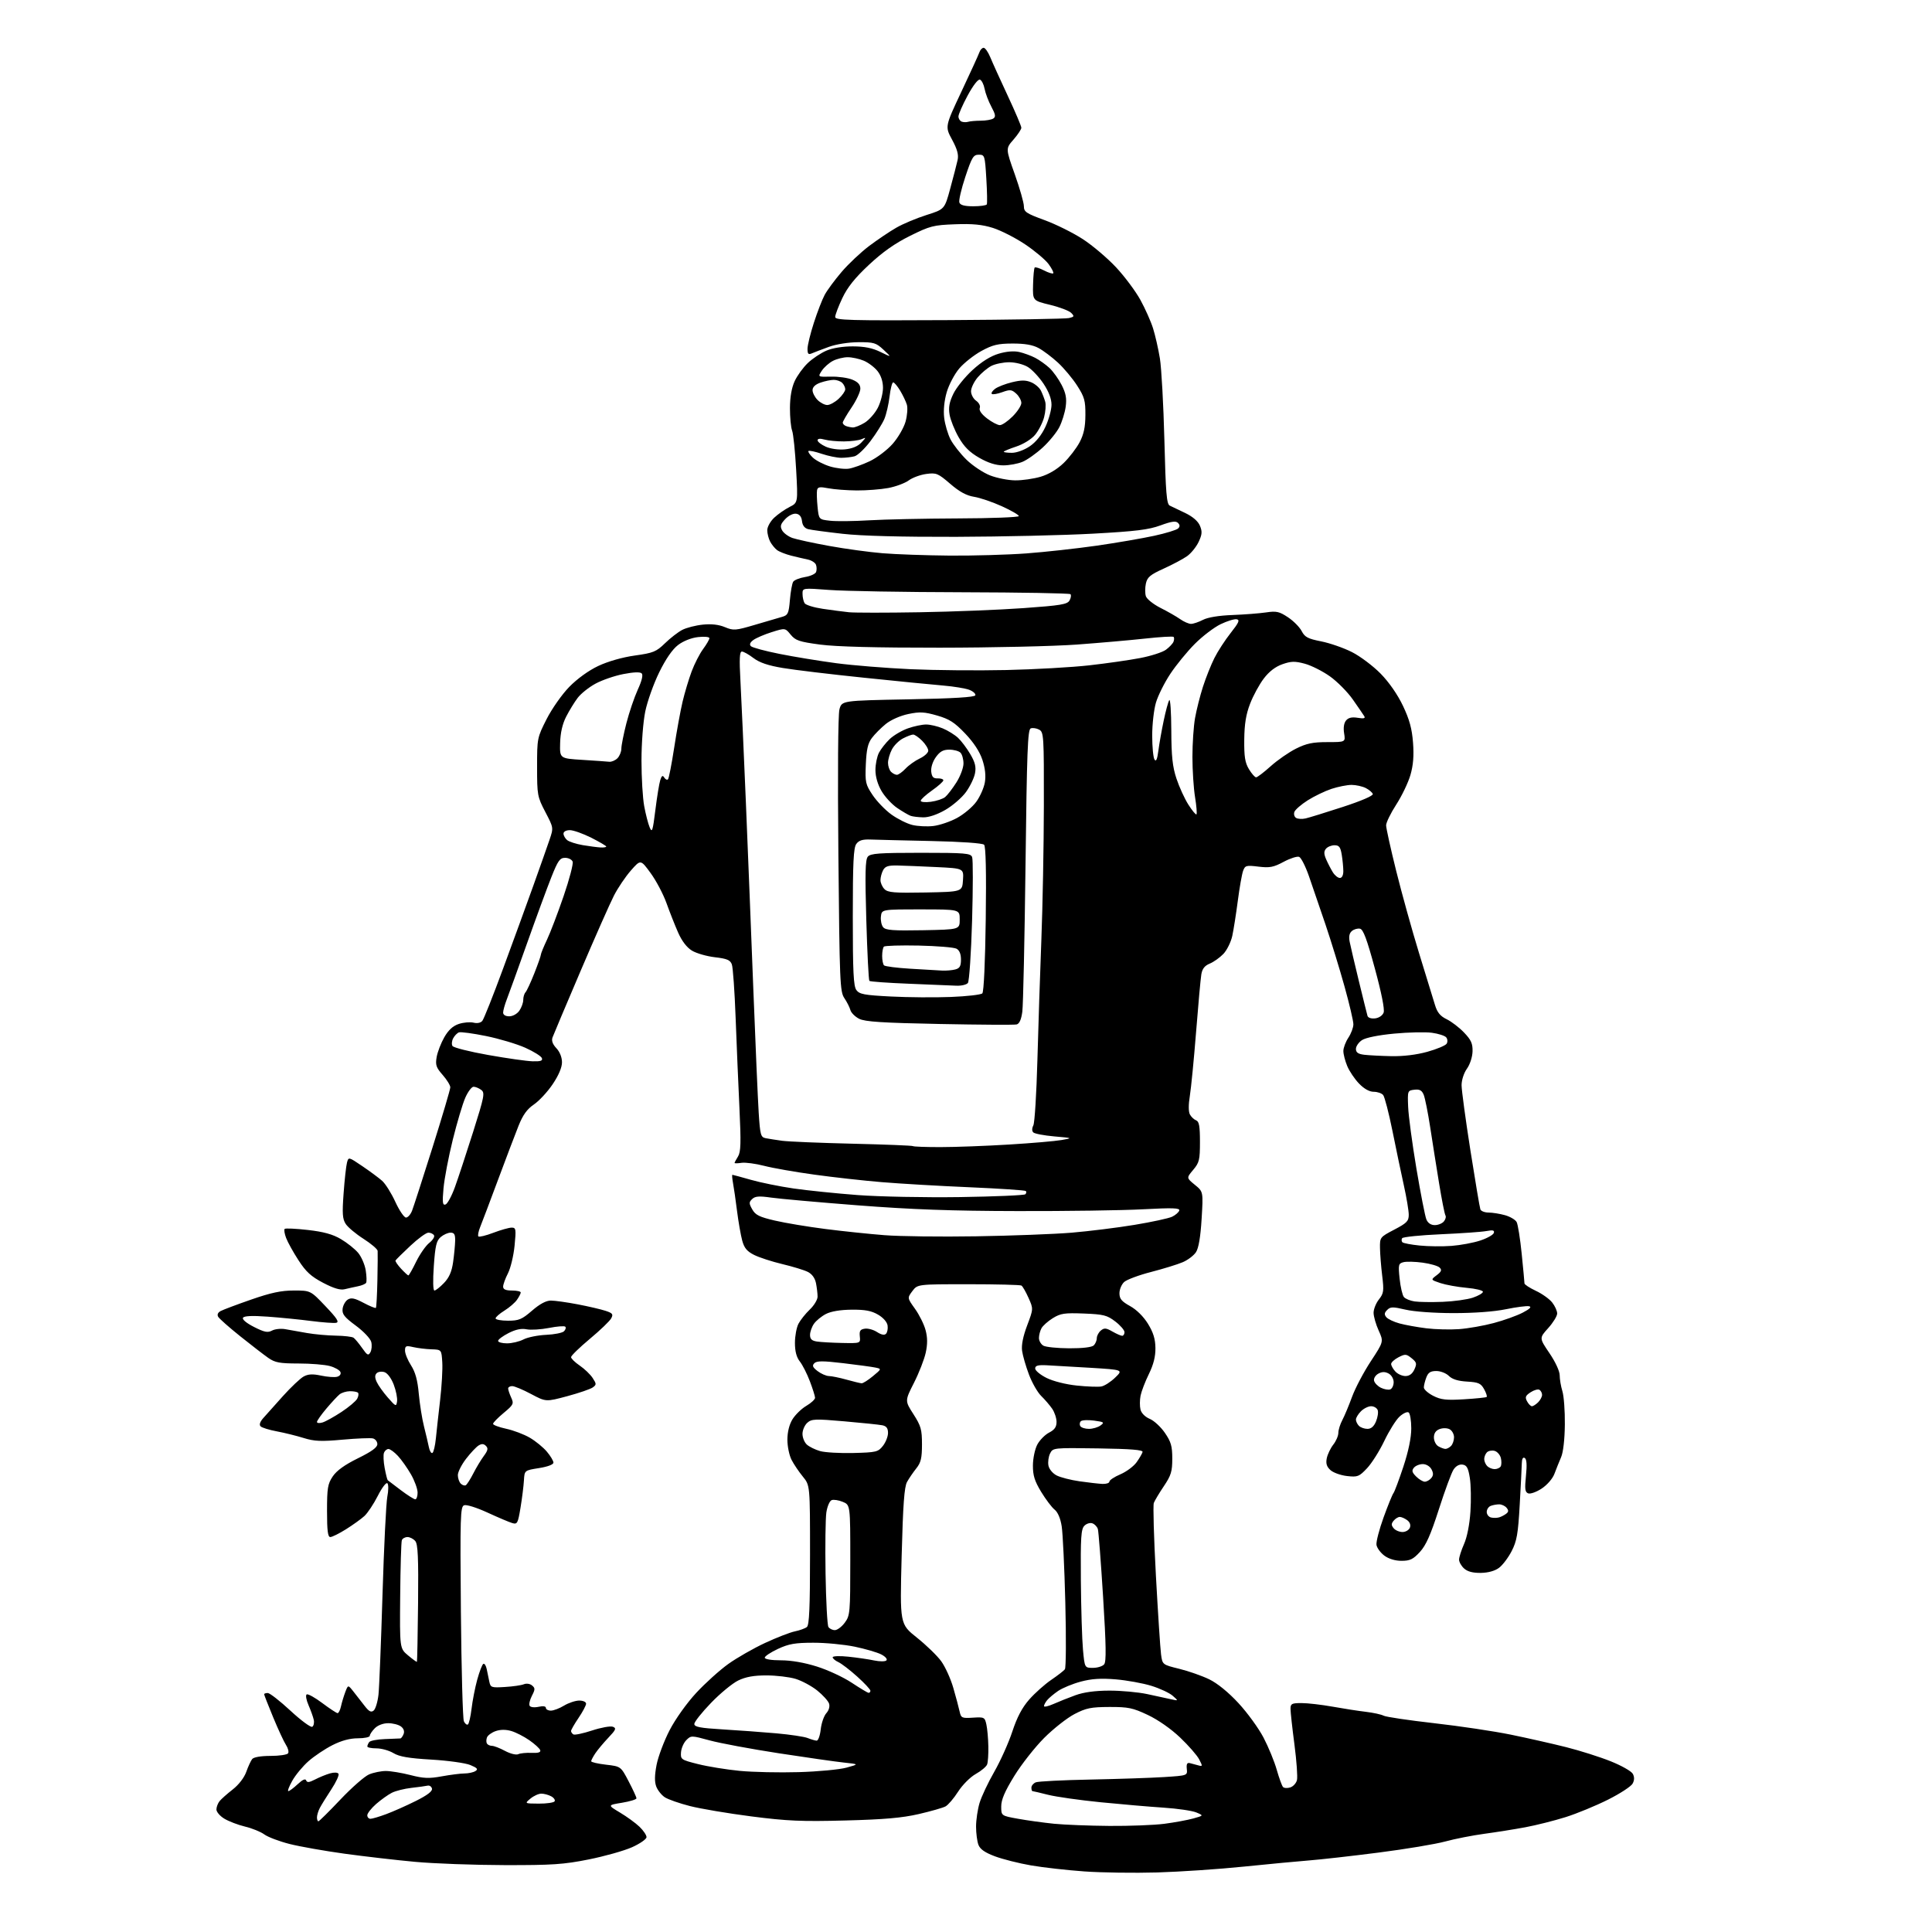 <?xml version="1.0" encoding="UTF-8" standalone="no"?>
<svg 
  version="1.1" 
  xmlns="http://www.w3.org/2000/svg" 
  xmlns:xlink="http://www.w3.org/1999/xlink" 
  xmlns:svg="http://www.w3.org/2000/svg"
  xmlns:rdf="http://www.w3.org/1999/02/22-rdf-syntax-ns#"
  xmlns:cc="http://creativecommons.org/ns#"
  xmlns:dc="http://purl.org/dc/elements/1.1/"
  viewBox="0 0 768 768"
  width="768"
  height="768"
>
<style>svg {background-color: white; }</style>"
<path stroke="none" fill="black" fill-rule="evenodd" d="M460.00,744.33C450.93,744.59 437.89,744.41 431.03,743.92C424.18,743.43 414.65,742.36 409.85,741.53C405.06,740.70 398.61,739.08 395.51,737.92C391.51,736.42 389.61,735.10 388.94,733.34C388.42,731.98 388.00,728.72 388.00,726.09C388.00,723.47 388.63,719.24 389.39,716.70C390.16,714.15 392.79,708.57 395.25,704.29C397.70,700.00 400.93,692.82 402.41,688.33C404.31,682.57 406.31,678.79 409.16,675.55C411.39,673.02 415.31,669.53 417.86,667.79C420.41,666.05 422.87,664.15 423.31,663.57C423.76,662.98 423.84,651.08 423.48,637.12C423.13,623.16 422.48,609.48 422.04,606.72C421.55,603.57 420.49,601.10 419.22,600.10C418.11,599.22 415.71,596.04 413.88,593.04C411.27,588.74 410.58,586.51 410.60,582.54C410.61,579.77 411.39,576.05 412.33,574.27C413.27,572.49 415.38,570.34 417.02,569.49C419.22,568.35 420.00,567.24 419.99,565.22C419.99,563.73 419.20,561.36 418.24,559.97C417.28,558.59 415.33,556.31 413.89,554.91C412.46,553.52 410.27,549.70 409.04,546.44C407.80,543.17 406.57,538.92 406.30,537.00C405.98,534.70 406.67,531.23 408.31,526.89C410.80,520.28 410.80,520.28 408.85,515.92C407.78,513.52 406.51,511.32 406.04,511.03C405.56,510.74 396.07,510.50 384.95,510.50C364.73,510.50 364.73,510.50 362.68,513.23C360.64,515.96 360.64,515.96 363.72,520.26C365.41,522.62 367.31,526.42 367.92,528.71C368.72,531.66 368.74,534.25 368.00,537.68C367.43,540.33 365.33,545.73 363.33,549.67C359.69,556.84 359.69,556.84 363.10,562.15C366.10,566.83 366.50,568.24 366.50,574.15C366.50,579.59 366.08,581.39 364.26,583.68C363.02,585.23 361.36,587.66 360.57,589.08C359.47,591.04 358.96,598.04 358.42,618.62C357.71,645.59 357.71,645.59 364.49,650.99C368.21,653.96 372.57,658.18 374.16,660.38C375.75,662.58 377.91,667.33 378.95,670.94C379.99,674.55 381.12,678.76 381.45,680.30C382.03,682.93 382.33,683.08 386.75,682.80C391.24,682.51 391.47,682.63 392.10,685.50C392.47,687.15 392.82,691.05 392.88,694.17C392.95,697.29 392.73,700.55 392.39,701.41C392.06,702.28 390.03,703.98 387.87,705.19C385.68,706.42 382.59,709.52 380.85,712.23C379.15,714.89 376.90,717.52 375.85,718.08C374.80,718.64 370.02,720.01 365.22,721.12C358.63,722.64 351.49,723.27 336.00,723.67C318.63,724.13 312.93,723.88 298.68,722.05C289.42,720.86 278.43,719.00 274.24,717.93C270.05,716.86 265.57,715.29 264.27,714.44C262.97,713.59 261.45,711.68 260.88,710.20C260.16,708.30 260.20,705.71 261.01,701.50C261.66,698.20 263.99,692.01 266.20,687.75C268.50,683.31 273.01,677.00 276.75,672.96C280.34,669.08 286.10,663.89 289.54,661.43C292.99,658.97 299.57,655.21 304.16,653.08C308.75,650.95 314.07,648.88 316.00,648.49C317.93,648.09 320.06,647.32 320.75,646.76C321.70,646.00 322.00,639.02 322.00,618.11C322.00,590.46 322.00,590.46 319.15,586.98C317.58,585.07 315.55,582.06 314.65,580.30C313.74,578.54 313.00,574.94 313.00,572.30C313.01,569.26 313.74,566.29 315.01,564.21C316.12,562.40 318.59,559.99 320.51,558.86C322.43,557.73 324.00,556.28 324.00,555.65C324.00,555.02 323.07,552.06 321.94,549.08C320.81,546.10 319.01,542.55 317.94,541.20C316.62,539.52 316.00,537.17 316.00,533.82C316.00,531.11 316.63,527.69 317.41,526.20C318.19,524.72 320.21,522.18 321.91,520.56C323.61,518.95 325.00,516.64 325.00,515.44C325.00,514.23 324.71,511.82 324.37,510.08C323.96,508.05 322.79,506.44 321.12,505.60C319.68,504.87 315.12,503.48 311.00,502.50C306.88,501.52 301.83,499.88 299.79,498.86C296.92,497.42 295.84,496.11 295.03,493.10C294.45,490.95 293.53,485.66 292.98,481.35C292.44,477.03 291.72,472.04 291.38,470.25C291.05,468.46 290.94,467.00 291.14,467.00C291.34,467.00 294.64,467.90 298.47,468.99C302.30,470.09 309.95,471.64 315.46,472.44C320.98,473.23 332.48,474.42 341.00,475.06C349.53,475.70 367.82,476.06 381.68,475.86C395.52,475.65 407.19,475.15 407.59,474.74C408.00,474.33 408.08,473.75 407.78,473.45C407.48,473.14 397.39,472.47 385.36,471.95C373.34,471.44 357.65,470.52 350.50,469.92C343.35,469.33 331.31,467.99 323.74,466.94C316.17,465.90 307.19,464.33 303.78,463.44C300.37,462.56 296.32,462.02 294.79,462.24C293.25,462.47 292.00,462.49 292.00,462.29C292.00,462.09 292.62,460.93 293.38,459.71C294.49,457.92 294.60,454.28 293.94,440.50C293.49,431.15 292.81,414.95 292.42,404.50C292.03,394.05 291.36,384.54 290.92,383.36C290.28,381.62 289.00,381.08 284.19,380.52C280.93,380.14 276.82,378.96 275.06,377.89C273.01,376.64 271.05,374.08 269.57,370.72C268.30,367.85 266.22,362.57 264.94,359.00C263.66,355.43 260.82,350.05 258.63,347.06C254.66,341.62 254.66,341.62 250.77,346.06C248.63,348.50 245.61,352.98 244.06,356.00C242.51,359.02 236.53,372.52 230.78,386.00C225.03,399.48 220.01,411.36 219.63,412.41C219.17,413.69 219.67,415.08 221.17,416.68C222.53,418.12 223.40,420.32 223.40,422.28C223.40,424.33 222.06,427.49 219.69,431.00C217.66,434.02 214.30,437.64 212.24,439.04C209.50,440.91 207.87,443.17 206.12,447.54C204.81,450.82 201.14,460.48 197.97,469.00C194.80,477.52 191.62,485.95 190.90,487.71C190.18,489.48 189.85,491.19 190.17,491.50C190.49,491.82 193.17,491.17 196.13,490.04C199.08,488.92 202.35,488.00 203.38,488.00C205.11,488.00 205.20,488.57 204.55,495.20C204.16,499.15 202.98,504.09 201.92,506.16C200.86,508.23 200.00,510.61 200.00,511.46C200.00,512.55 201.02,513.00 203.50,513.00C205.43,513.00 207.00,513.35 207.00,513.78C207.00,514.21 206.33,515.52 205.50,516.70C204.68,517.87 202.43,519.81 200.50,521.00C198.58,522.19 197.00,523.58 197.00,524.08C197.00,524.59 199.22,525.00 201.94,525.00C206.26,525.00 207.45,524.50 211.50,521.00C214.56,518.35 217.08,517.00 218.97,517.00C220.54,517.00 225.33,517.67 229.62,518.49C233.91,519.31 238.90,520.47 240.71,521.07C243.53,522.00 243.85,522.42 242.96,524.07C242.40,525.13 238.57,528.80 234.47,532.22C230.36,535.65 227.00,538.92 227.01,539.48C227.01,540.04 228.56,541.55 230.45,542.84C232.34,544.13 234.65,546.34 235.58,547.76C237.13,550.13 237.14,550.43 235.64,551.52C234.74,552.18 230.18,553.74 225.51,555.00C217.01,557.28 217.01,557.28 211.11,554.14C207.87,552.41 204.50,551.00 203.61,551.00C202.72,551.00 202.00,551.43 202.00,551.95C202.00,552.48 202.54,554.09 203.20,555.55C204.33,558.01 204.13,558.41 200.20,561.68C197.89,563.60 196.00,565.54 196.00,566.00C196.00,566.46 198.35,567.34 201.23,567.96C204.10,568.57 208.33,570.18 210.62,571.52C212.91,572.86 215.96,575.35 217.39,577.06C218.83,578.76 220.00,580.72 220.00,581.41C220.00,582.18 217.73,583.04 214.25,583.59C208.50,584.50 208.50,584.50 208.27,588.50C208.14,590.70 207.54,595.55 206.92,599.29C205.89,605.55 205.64,606.02 203.65,605.45C202.47,605.11 198.04,603.23 193.81,601.28C189.46,599.28 185.41,598.01 184.48,598.37C183.00,598.94 182.88,602.80 183.21,640.75C183.42,663.71 183.95,683.28 184.40,684.24C184.84,685.20 185.56,685.77 185.99,685.51C186.42,685.24 187.07,682.43 187.45,679.26C187.82,676.09 188.83,670.90 189.70,667.72C190.57,664.55 191.65,661.71 192.11,661.43C192.57,661.15 193.18,662.06 193.47,663.46C193.76,664.86 194.23,667.11 194.51,668.48C195.00,670.82 195.34,670.94 200.76,670.60C203.92,670.41 207.29,669.92 208.26,669.51C209.26,669.10 210.66,669.30 211.49,669.99C212.77,671.05 212.76,671.56 211.43,674.13C210.60,675.74 210.20,677.52 210.55,678.09C210.91,678.67 212.46,678.84 214.10,678.48C215.90,678.08 217.00,678.25 217.00,678.92C217.00,679.51 217.89,680.00 218.98,680.00C220.06,680.00 222.43,679.10 224.23,678.00C226.03,676.91 228.74,676.01 230.25,676.00C231.79,676.00 232.99,676.55 232.98,677.25C232.97,677.94 231.62,680.48 229.98,682.90C228.34,685.32 227.00,687.66 227.00,688.09C227.00,688.53 227.42,689.14 227.93,689.46C228.44,689.77 231.80,689.07 235.38,687.89C238.97,686.71 242.68,686.05 243.62,686.41C245.10,686.98 244.85,687.59 241.82,690.78C239.88,692.83 237.56,695.61 236.65,696.97C235.74,698.33 235.00,699.75 235.00,700.12C235.00,700.50 237.65,701.11 240.89,701.49C246.78,702.17 246.78,702.17 249.89,708.10C251.60,711.36 253.00,714.40 253.00,714.85C253.00,715.31 250.41,716.10 247.25,716.62C241.50,717.56 241.50,717.56 246.47,720.53C249.20,722.16 252.69,724.70 254.22,726.17C255.75,727.64 257.00,729.49 257.00,730.29C257.00,731.08 254.41,732.88 251.25,734.30C248.09,735.71 240.32,737.90 234.00,739.16C224.04,741.15 219.56,741.45 200.50,741.41C188.40,741.38 172.43,740.80 165.00,740.11C157.57,739.43 144.97,737.97 137.00,736.88C129.03,735.78 119.16,734.04 115.07,733.00C110.99,731.96 106.49,730.26 105.07,729.21C103.66,728.17 100.21,726.77 97.42,726.10C94.62,725.43 90.91,724.01 89.17,722.95C87.42,721.90 86.01,720.24 86.03,719.26C86.05,718.29 86.61,716.82 87.28,715.98C87.95,715.15 90.30,713.06 92.51,711.34C94.90,709.47 97.07,706.66 97.89,704.36C98.64,702.23 99.70,699.94 100.25,699.25C100.86,698.49 103.71,698.00 107.56,698.00C111.04,698.00 114.17,697.53 114.53,696.96C114.88,696.38 114.51,694.89 113.69,693.65C112.87,692.40 110.58,687.47 108.60,682.68C106.62,677.89 105.00,673.76 105.00,673.49C105.00,673.22 105.65,673.00 106.44,673.00C107.23,673.00 111.30,676.17 115.47,680.04C119.65,683.91 123.54,686.78 124.13,686.42C124.71,686.06 124.98,684.81 124.72,683.63C124.46,682.46 123.52,679.84 122.63,677.80C121.74,675.77 121.42,673.86 121.91,673.56C122.40,673.25 125.20,674.80 128.12,677.00C131.05,679.20 133.79,681.00 134.20,681.00C134.62,681.00 135.23,679.76 135.56,678.25C135.89,676.74 136.66,674.20 137.26,672.61C138.36,669.72 138.36,669.72 140.43,672.33C141.57,673.77 143.56,676.32 144.86,678.01C146.67,680.37 147.52,680.82 148.54,679.97C149.27,679.36 150.13,676.53 150.45,673.68C150.76,670.83 151.48,652.98 152.05,634.00C152.62,615.02 153.48,597.48 153.96,595.00C154.45,592.52 154.47,590.11 154.00,589.63C153.53,589.14 151.84,591.35 150.18,594.63C148.54,597.86 146.14,601.47 144.85,602.65C143.56,603.83 140.27,606.19 137.55,607.90C134.83,609.60 132.02,611.00 131.30,611.00C130.32,611.00 130.00,608.49 130.00,600.65C130.00,591.54 130.27,589.89 132.27,586.90C133.83,584.58 137.00,582.30 142.27,579.70C147.73,577.02 150.00,575.37 150.00,574.07C150.00,573.06 149.21,572.04 148.25,571.80C147.29,571.56 141.85,571.78 136.18,572.29C127.60,573.07 124.98,572.95 120.68,571.62C117.83,570.73 113.04,569.55 110.04,568.99C107.03,568.43 104.13,567.53 103.60,567.00C102.97,566.37 103.33,565.23 104.61,563.76C105.70,562.52 109.23,558.58 112.44,555.00C115.66,551.42 119.38,547.91 120.71,547.18C122.51,546.20 124.28,546.11 127.62,546.82C130.10,547.35 132.96,547.56 133.99,547.29C135.08,547.01 135.64,546.22 135.33,545.42C135.04,544.66 133.16,543.58 131.15,543.03C129.14,542.47 123.52,542.01 118.65,542.01C111.16,542.00 109.33,541.66 106.65,539.79C104.92,538.58 99.90,534.71 95.50,531.19C91.10,527.67 87.15,524.18 86.73,523.44C86.24,522.59 86.61,521.74 87.73,521.15C88.70,520.63 94.16,518.58 99.85,516.60C107.69,513.87 111.79,513.00 116.82,513.00C123.45,513.00 123.45,513.00 129.39,519.25C133.99,524.08 134.95,525.58 133.61,525.84C132.65,526.02 128.19,525.69 123.69,525.11C119.18,524.53 111.40,523.75 106.39,523.39C100.19,522.94 97.07,523.09 96.60,523.83C96.20,524.49 97.96,525.96 100.98,527.49C105.10,529.58 106.42,529.84 108.13,528.93C109.28,528.31 111.64,528.06 113.36,528.36C115.09,528.67 118.97,529.35 122.00,529.89C125.03,530.42 130.20,530.89 133.50,530.94C136.80,530.99 139.97,531.36 140.55,531.77C141.12,532.17 142.65,534.01 143.95,535.86C145.99,538.78 146.42,539.00 147.24,537.54C147.76,536.61 147.91,534.77 147.58,533.45C147.24,532.11 144.52,529.23 141.43,526.95C136.87,523.58 135.94,522.39 136.19,520.28C136.36,518.86 137.29,517.21 138.25,516.60C139.62,515.75 140.99,516.03 144.52,517.90C147.00,519.22 149.21,520.12 149.42,519.90C149.63,519.68 149.90,514.77 150.02,509.00C150.14,503.23 150.18,497.93 150.12,497.24C150.05,496.54 147.53,494.39 144.51,492.46C141.48,490.53 138.30,487.87 137.44,486.55C136.14,484.57 135.99,482.44 136.59,474.33C136.98,468.92 137.59,463.45 137.93,462.17C138.55,459.85 138.55,459.85 144.03,463.56C147.04,465.60 150.58,468.22 151.89,469.38C153.21,470.55 155.57,474.31 157.15,477.75C158.73,481.19 160.64,484.00 161.39,484.00C162.14,484.00 163.23,482.76 163.81,481.25C164.40,479.74 168.05,468.42 171.94,456.10C175.82,443.77 179.00,433.03 179.00,432.23C179.00,431.42 177.64,429.21 175.97,427.31C173.36,424.34 173.03,423.34 173.58,420.18C173.93,418.16 175.30,414.62 176.61,412.33C178.26,409.44 180.04,407.81 182.40,407.03C184.27,406.42 186.89,406.19 188.22,406.52C189.69,406.89 191.08,406.61 191.73,405.81C192.33,405.09 196.05,395.73 200.00,385.00C203.96,374.27 209.37,359.43 212.03,352.00C214.69,344.57 217.58,336.38 218.46,333.78C220.06,329.06 220.06,329.06 216.78,322.78C213.62,316.74 213.50,316.06 213.50,304.91C213.50,293.47 213.55,293.22 217.29,285.85C219.40,281.70 223.40,276.01 226.29,273.05C229.45,269.82 233.99,266.53 237.82,264.73C241.68,262.91 247.35,261.29 252.32,260.59C259.71,259.56 260.87,259.08 264.35,255.70C266.46,253.64 269.55,251.25 271.21,250.39C272.87,249.53 276.54,248.59 279.37,248.30C282.80,247.95 285.73,248.28 288.17,249.30C291.58,250.72 292.35,250.67 300.16,248.36C304.75,247.01 309.62,245.58 311.00,245.18C313.22,244.54 313.56,243.80 314.00,238.48C314.28,235.19 314.87,231.94 315.31,231.25C315.75,230.57 317.86,229.73 320.00,229.38C322.13,229.04 324.12,228.14 324.41,227.38C324.70,226.62 324.68,225.32 324.36,224.49C324.04,223.66 322.59,222.74 321.14,222.43C319.69,222.13 316.70,221.43 314.50,220.88C312.30,220.32 309.79,219.33 308.91,218.68C308.04,218.03 306.80,216.52 306.16,215.32C305.52,214.11 305.00,212.06 305.00,210.75C305.00,209.44 306.24,207.22 307.75,205.80C309.26,204.39 312.01,202.47 313.86,201.53C317.21,199.84 317.21,199.84 316.48,186.67C316.08,179.43 315.36,172.46 314.88,171.18C314.39,169.91 314.01,165.86 314.02,162.18C314.04,157.82 314.69,154.11 315.90,151.50C316.92,149.30 319.27,146.06 321.13,144.30C322.98,142.54 326.30,140.33 328.50,139.39C330.94,138.34 335.04,137.68 339.00,137.69C343.64,137.70 346.79,138.34 350.00,139.91C354.50,142.11 354.50,142.11 351.23,139.05C348.25,136.26 347.38,136.00 341.23,136.03C337.31,136.05 332.41,136.82 329.50,137.88C326.75,138.88 323.71,140.04 322.75,140.45C321.34,141.07 321.00,140.72 321.00,138.66C321.00,137.25 322.14,132.59 323.53,128.30C324.91,124.01 326.85,119.01 327.83,117.20C328.81,115.38 331.83,111.28 334.55,108.10C337.27,104.91 342.20,100.27 345.50,97.78C348.80,95.30 353.66,92.02 356.30,90.51C358.93,88.99 364.33,86.73 368.30,85.47C375.50,83.19 375.50,83.19 377.76,74.85C379.01,70.26 380.31,65.21 380.66,63.63C381.13,61.52 380.54,59.36 378.47,55.53C375.64,50.30 375.64,50.30 382.19,36.40C385.80,28.76 389.01,21.71 389.34,20.75C389.67,19.79 390.42,19.00 391.02,19.00C391.61,19.00 392.80,20.69 393.65,22.75C394.49,24.81 397.62,31.70 400.59,38.06C403.57,44.42 406.00,50.14 406.00,50.78C406.00,51.41 404.59,53.53 402.88,55.49C399.75,59.05 399.75,59.05 403.39,69.27C405.38,74.90 407.02,80.62 407.01,82.00C407.01,84.22 407.92,84.83 415.22,87.50C419.74,89.15 426.60,92.56 430.47,95.08C434.34,97.60 440.28,102.65 443.68,106.29C447.08,109.94 451.41,115.75 453.32,119.21C455.22,122.67 457.49,127.75 458.35,130.50C459.22,133.25 460.45,138.65 461.08,142.50C461.70,146.35 462.50,160.93 462.86,174.89C463.39,196.05 463.75,200.40 465.00,200.99C465.82,201.37 468.60,202.70 471.17,203.94C474.17,205.39 476.25,207.20 477.00,209.01C477.96,211.32 477.86,212.48 476.46,215.44C475.52,217.42 473.47,219.95 471.90,221.07C470.33,222.19 466.15,224.42 462.61,226.02C457.23,228.46 456.06,229.44 455.51,231.95C455.15,233.60 455.14,235.87 455.50,237.00C455.86,238.12 458.48,240.21 461.32,241.65C464.17,243.08 467.69,245.10 469.15,246.13C470.61,247.16 472.55,248.00 473.45,248.00C474.36,248.00 476.49,247.28 478.20,246.40C480.12,245.40 484.54,244.68 489.90,244.48C494.63,244.30 500.64,243.83 503.25,243.45C507.39,242.83 508.53,243.08 511.98,245.37C514.16,246.81 516.61,249.28 517.43,250.86C518.68,253.27 519.89,253.91 525.16,254.95C528.60,255.63 534.11,257.54 537.41,259.21C540.70,260.87 545.84,264.74 548.84,267.80C552.20,271.24 555.59,276.13 557.71,280.60C560.29,286.03 561.28,289.67 561.70,295.21C562.10,300.45 561.79,304.20 560.66,308.10C559.78,311.12 557.25,316.40 555.03,319.83C552.81,323.26 551.00,326.97 551.00,328.08C551.00,329.18 552.81,337.38 555.03,346.29C557.25,355.21 561.34,369.93 564.13,379.00C566.92,388.07 569.75,397.30 570.43,399.50C571.33,402.48 572.52,403.92 575.07,405.16C576.96,406.07 580.07,408.45 581.98,410.45C584.80,413.39 585.44,414.81 585.36,417.95C585.30,420.16 584.35,423.11 583.13,424.82C581.91,426.53 581.00,429.34 581.00,431.39C581.00,433.35 582.58,444.98 584.50,457.23C586.43,469.48 588.21,480.06 588.47,480.75C588.73,481.44 590.19,482.00 591.72,482.01C593.25,482.01 596.18,482.48 598.24,483.05C600.29,483.62 602.39,484.86 602.89,485.79C603.39,486.73 604.30,492.42 604.90,498.42C605.51,504.43 606.00,509.72 606.00,510.17C606.00,510.62 608.04,511.95 610.52,513.12C613.01,514.28 615.93,516.37 617.02,517.76C618.11,519.14 619.00,521.11 619.00,522.13C619.00,523.16 617.39,525.77 615.43,527.95C611.86,531.90 611.86,531.90 615.93,537.90C618.30,541.39 620.00,545.06 620.00,546.70C620.00,548.25 620.48,551.09 621.07,553.01C621.67,554.93 622.11,560.89 622.05,566.26C621.99,572.19 621.41,577.30 620.56,579.26C619.79,581.04 618.61,584.00 617.92,585.84C617.21,587.76 615.06,590.25 612.87,591.71C610.77,593.10 608.35,593.96 607.49,593.64C606.21,593.14 606.06,591.92 606.59,586.66C607.04,582.35 606.88,580.04 606.12,579.58C605.40,579.13 604.98,579.88 604.94,581.69C604.91,583.24 604.54,590.66 604.11,598.18C603.46,609.76 602.96,612.59 600.91,616.58C599.58,619.17 597.32,622.17 595.89,623.23C594.24,624.47 591.59,625.20 588.65,625.25C585.49,625.29 583.37,624.74 582.00,623.50C580.90,622.51 580.00,620.92 580.00,619.97C580.00,619.03 580.89,616.24 581.98,613.77C583.19,611.05 584.19,605.99 584.52,600.89C584.83,596.28 584.72,590.25 584.28,587.50C583.64,583.50 583.06,582.44 581.39,582.20C580.08,582.01 578.73,582.76 577.79,584.20C576.97,585.46 574.35,592.55 571.98,599.95C568.72,610.10 566.87,614.27 564.43,616.93C561.75,619.85 560.50,620.45 557.14,620.45C554.60,620.45 552.04,619.68 550.29,618.38C548.76,617.23 547.35,615.31 547.17,614.10C546.99,612.89 548.26,608.00 549.98,603.23C551.71,598.46 553.48,594.09 553.93,593.53C554.37,592.96 556.14,588.22 557.87,583.00C559.90,576.84 561.00,571.49 561.00,567.81C561.00,564.68 560.52,561.82 559.93,561.45C559.34,561.09 557.71,561.85 556.31,563.15C554.91,564.44 552.20,568.77 550.29,572.77C548.38,576.77 545.29,581.67 543.42,583.65C540.26,587.00 539.69,587.22 535.47,586.75C532.97,586.47 530.00,585.41 528.88,584.39C527.38,583.03 526.99,581.79 527.41,579.69C527.73,578.12 528.89,575.69 529.99,574.28C531.10,572.88 532.00,570.78 532.01,569.62C532.01,568.45 532.72,566.15 533.60,564.50C534.47,562.85 536.21,558.68 537.47,555.24C538.73,551.80 542.07,545.46 544.90,541.15C550.04,533.32 550.04,533.32 548.04,528.91C546.94,526.48 546.03,523.32 546.02,521.88C546.01,520.45 546.96,518.05 548.13,516.56C550.05,514.13 550.18,513.18 549.45,507.18C549.00,503.50 548.61,498.54 548.57,496.15C548.50,491.86 548.57,491.77 554.25,488.80C559.24,486.19 560.00,485.41 560.00,482.89C560.00,481.29 559.13,476.05 558.06,471.24C557.00,466.43 554.95,456.67 553.52,449.55C552.08,442.42 550.42,436.01 549.83,435.30C549.24,434.58 547.55,434.00 546.07,434.00C544.36,434.00 542.26,432.83 540.25,430.75C538.52,428.96 536.40,425.83 535.55,423.78C534.70,421.74 534.00,419.04 534.01,417.78C534.01,416.53 534.91,414.15 536.00,412.50C537.09,410.85 537.99,408.45 537.99,407.18C538.00,405.90 536.42,399.15 534.48,392.18C532.54,385.20 529.13,374.10 526.90,367.50C524.66,360.90 521.71,352.27 520.34,348.33C518.97,344.39 517.21,340.91 516.42,340.61C515.64,340.31 512.86,341.20 510.25,342.60C506.22,344.76 504.71,345.04 500.25,344.50C495.39,343.90 494.94,344.03 494.15,346.18C493.68,347.46 492.74,352.77 492.06,358.00C491.38,363.23 490.39,369.52 489.86,372.00C489.32,374.48 487.73,377.70 486.33,379.18C484.92,380.65 482.48,382.39 480.91,383.04C478.85,383.89 477.91,385.10 477.54,387.36C477.25,389.09 476.32,399.39 475.46,410.26C474.60,421.13 473.48,432.55 472.98,435.64C472.41,439.10 472.42,441.92 473.00,443.01C473.52,443.97 474.63,445.03 475.47,445.35C476.67,445.81 477.00,447.68 477.00,453.89C477.00,461.07 476.74,462.16 474.31,465.04C471.62,468.24 471.62,468.24 474.97,470.98C478.32,473.71 478.32,473.71 477.66,484.53C477.22,491.75 476.47,496.16 475.42,497.76C474.55,499.08 472.19,500.88 470.17,501.74C468.15,502.61 462.51,504.35 457.64,505.61C452.77,506.86 447.93,508.66 446.89,509.60C445.85,510.54 445.00,512.56 445.00,514.08C445.00,516.30 445.84,517.31 449.21,519.18C451.78,520.59 454.55,523.33 456.32,526.20C458.44,529.63 459.25,532.23 459.30,535.81C459.35,539.21 458.56,542.38 456.70,546.19C455.22,549.20 453.74,553.07 453.39,554.80C453.05,556.52 453.04,559.01 453.37,560.34C453.73,561.77 455.22,563.26 457.04,564.02C458.72,564.71 461.43,567.21 463.05,569.57C465.51,573.15 466.00,574.86 466.00,579.83C466.00,584.94 465.52,586.51 462.66,590.76C460.82,593.49 459.02,596.50 458.66,597.44C458.30,598.38 458.68,611.37 459.49,626.32C460.31,641.27 461.23,655.35 461.53,657.62C462.08,661.73 462.08,661.73 468.79,663.38C472.48,664.29 477.84,666.17 480.70,667.56C483.94,669.14 488.33,672.71 492.31,677.02C495.84,680.83 500.32,686.99 502.27,690.72C504.22,694.45 506.59,700.20 507.52,703.50C508.46,706.80 509.58,709.88 510.01,710.35C510.44,710.82 511.74,710.90 512.90,710.53C514.05,710.17 515.25,708.86 515.56,707.62C515.87,706.39 515.42,700.03 514.56,693.48C513.70,686.94 513.00,680.55 513.00,679.29C513.00,677.25 513.48,677.00 517.39,677.00C519.80,677.00 525.32,677.64 529.64,678.41C533.96,679.19 539.94,680.12 542.92,680.47C545.91,680.83 549.10,681.52 550.03,682.02C550.96,682.51 559.99,683.85 570.11,685.00C580.22,686.14 593.92,688.19 600.53,689.54C607.15,690.90 617.05,693.13 622.53,694.51C628.02,695.89 636.00,698.42 640.28,700.14C644.56,701.85 648.52,704.09 649.07,705.13C649.75,706.40 649.73,707.64 648.99,709.01C648.40,710.12 644.00,712.99 639.21,715.39C634.42,717.79 626.84,720.92 622.37,722.33C617.91,723.73 610.71,725.55 606.37,726.36C602.04,727.17 594.67,728.34 590.00,728.97C585.33,729.60 578.35,730.97 574.50,732.02C570.65,733.07 558.73,735.06 548.00,736.43C537.27,737.81 524.90,739.20 520.50,739.54C516.10,739.88 504.40,740.99 494.50,742.00C484.60,743.02 469.07,744.06 460.00,744.33zM441.00,725.83C448.98,725.89 458.80,725.51 462.83,724.99C466.86,724.46 472.03,723.51 474.33,722.88C478.50,721.72 478.50,721.72 475.54,720.47C473.91,719.79 468.06,718.93 462.54,718.57C457.02,718.21 445.75,717.24 437.50,716.42C429.25,715.60 419.88,714.27 416.67,713.47C413.46,712.66 410.65,712.00 410.42,712.00C410.19,712.00 410.00,711.37 410.00,710.61C410.00,709.84 410.79,708.89 411.75,708.50C412.71,708.11 422.50,707.61 433.50,707.40C444.50,707.18 457.67,706.74 462.77,706.41C472.05,705.81 472.05,705.81 471.77,703.15C471.57,701.22 471.90,700.60 473.00,700.87C473.82,701.08 475.33,701.48 476.35,701.76C478.08,702.25 478.10,702.10 476.70,699.39C475.88,697.80 472.48,693.90 469.14,690.72C465.51,687.25 460.35,683.65 456.29,681.73C450.28,678.89 448.52,678.53 441.00,678.55C433.69,678.58 431.75,678.97 427.15,681.36C424.20,682.89 418.77,687.16 415.08,690.85C411.40,694.54 406.04,701.35 403.19,705.98C399.40,712.14 398.00,715.41 398.00,718.11C398.00,721.79 398.00,721.79 404.75,723.00C408.46,723.67 414.88,724.55 419.00,724.97C423.12,725.38 433.02,725.77 441.00,725.83zM126.56,724.00C126.87,724.00 130.81,720.11 135.31,715.35C139.82,710.59 144.95,706.09 146.72,705.35C148.49,704.61 151.49,704.00 153.39,704.00C155.29,704.00 159.69,704.73 163.17,705.62C168.41,706.97 170.56,707.05 175.62,706.12C178.98,705.51 183.03,704.99 184.62,704.98C186.20,704.98 188.17,704.55 188.98,704.03C190.16,703.29 189.75,702.79 186.97,701.63C185.05,700.83 178.10,699.86 171.49,699.47C162.45,698.94 158.73,698.30 156.38,696.88C154.67,695.85 151.63,695.00 149.63,695.00C147.63,695.00 146.01,694.66 146.02,694.25C146.02,693.84 146.36,693.05 146.77,692.50C147.17,691.95 149.97,691.41 153.00,691.31C156.03,691.20 158.79,691.09 159.14,691.06C159.50,691.03 160.08,690.22 160.45,689.28C160.86,688.20 160.46,687.08 159.36,686.28C158.40,685.57 156.13,685.00 154.31,685.00C152.33,685.00 150.19,685.81 149.00,687.00C147.90,688.10 147.00,689.45 147.00,690.00C147.00,690.55 144.87,691.00 142.26,691.00C139.10,691.00 135.75,691.90 132.16,693.72C129.21,695.21 124.92,698.08 122.64,700.09C120.36,702.10 117.46,705.60 116.19,707.87C114.91,710.14 114.21,712.00 114.63,712.00C115.05,712.00 116.71,710.76 118.33,709.25C120.27,707.43 121.41,706.92 121.71,707.74C122.05,708.67 122.91,708.58 125.27,707.36C126.98,706.47 129.64,705.39 131.18,704.95C132.81,704.48 134.22,704.55 134.56,705.10C134.89,705.63 133.61,708.41 131.72,711.28C129.83,714.15 127.77,717.48 127.14,718.68C126.51,719.89 126.00,721.57 126.00,722.43C126.00,723.30 126.25,724.00 126.56,724.00zM147.26,723.00C147.96,723.00 150.77,722.17 153.51,721.15C156.26,720.13 161.55,717.78 165.28,715.92C169.84,713.64 171.95,712.05 171.72,711.02C171.53,710.18 170.75,709.65 169.97,709.82C169.20,710.00 166.30,710.40 163.53,710.71C160.76,711.02 157.27,711.90 155.76,712.66C154.26,713.42 151.45,715.43 149.51,717.12C147.58,718.82 146.00,720.84 146.00,721.60C146.00,722.37 146.57,723.00 147.26,723.00zM214.19,716.97C217.32,716.99 220.15,716.57 220.47,716.05C220.79,715.53 220.17,714.63 219.09,714.05C218.01,713.47 216.25,713.00 215.18,713.00C214.10,713.00 212.16,713.89 210.86,714.97C208.50,716.93 208.50,716.93 214.19,716.97zM317.50,704.45C325.20,704.23 333.75,703.42 336.50,702.66C341.50,701.29 341.50,701.29 335.50,700.65C332.20,700.30 320.50,698.63 309.50,696.94C298.50,695.24 286.18,692.95 282.12,691.84C274.86,689.86 274.70,689.85 272.83,691.72C271.78,692.77 270.83,694.95 270.71,696.56C270.51,699.40 270.73,699.56 277.50,701.26C281.35,702.23 288.77,703.43 294.00,703.94C299.23,704.45 309.80,704.68 317.50,704.45zM206.00,697.32C206.82,696.93 209.22,696.70 211.33,696.79C213.97,696.91 215.03,696.58 214.75,695.73C214.52,695.05 212.58,693.27 210.42,691.77C208.26,690.27 205.02,688.61 203.20,688.09C201.07,687.47 198.90,687.49 197.03,688.14C195.45,688.69 193.90,689.82 193.58,690.66C193.26,691.50 193.25,692.59 193.56,693.09C193.87,693.59 194.77,694.00 195.56,694.00C196.36,694.00 198.69,694.90 200.75,696.01C202.85,697.13 205.16,697.71 206.00,697.32zM324.62,691.94C325.24,691.97 325.97,689.96 326.25,687.46C326.53,684.96 327.53,682.07 328.47,681.03C329.49,679.91 329.93,678.37 329.57,677.22C329.24,676.17 327.12,673.83 324.88,672.02C322.63,670.22 318.75,668.13 316.24,667.37C313.73,666.62 308.52,666.00 304.66,666.00C299.65,666.00 296.43,666.58 293.46,668.02C291.17,669.13 286.30,673.13 282.65,676.92C278.99,680.71 276.00,684.48 276.00,685.29C276.00,686.48 278.26,686.92 287.25,687.46C293.44,687.83 303.02,688.53 308.54,689.02C314.06,689.51 319.69,690.35 321.04,690.89C322.39,691.43 324.00,691.90 324.62,691.94zM418.75,677.37C420.81,676.45 424.75,674.88 427.50,673.88C430.84,672.67 435.31,672.06 441.00,672.05C445.68,672.04 452.43,672.66 456.00,673.42C459.57,674.19 463.85,675.11 465.50,675.48C468.50,676.14 468.50,676.14 466.15,674.08C464.86,672.95 461.03,671.17 457.65,670.13C454.27,669.09 447.90,667.94 443.50,667.57C437.63,667.08 433.94,667.32 429.63,668.47C426.40,669.33 422.35,671.00 420.63,672.17C418.91,673.35 416.94,675.00 416.25,675.85C415.56,676.69 415.00,677.75 415.00,678.20C415.00,678.66 416.69,678.28 418.75,677.37zM345.25,672.92C345.66,672.97 346.00,672.59 346.00,672.09C346.00,671.59 343.64,669.06 340.75,666.46C337.86,663.86 334.49,661.27 333.25,660.71C332.01,660.14 331.00,659.28 331.00,658.79C331.00,658.30 333.78,658.19 337.25,658.56C340.69,658.92 345.30,659.59 347.50,660.06C349.72,660.52 351.88,660.52 352.36,660.04C352.85,659.55 351.96,658.51 350.33,657.67C348.73,656.84 343.97,655.46 339.76,654.58C335.54,653.71 328.13,653.00 323.29,653.01C316.08,653.02 313.56,653.46 309.25,655.46C306.36,656.81 304.00,658.38 304.00,658.95C304.00,659.57 306.63,660.00 310.45,660.00C314.54,660.00 319.77,660.91 324.77,662.49C329.10,663.85 335.31,666.74 338.57,668.91C341.83,671.07 344.84,672.88 345.25,672.92zM434.46,663.00C436.27,663.00 438.28,662.37 438.92,661.60C439.80,660.53 439.70,654.15 438.50,634.85C437.63,620.91 436.69,608.75 436.42,607.84C436.15,606.93 435.19,605.90 434.28,605.56C433.37,605.21 431.95,605.62 431.07,606.50C429.73,607.84 429.52,611.09 429.66,628.29C429.75,639.40 430.13,651.76 430.50,655.75C431.17,663.00 431.17,663.00 434.46,663.00zM165.73,660.59C165.85,660.48 166.06,649.99 166.19,637.30C166.37,619.26 166.13,613.86 165.09,612.61C164.35,611.72 162.96,611.00 161.98,611.00C161.01,611.00 160.00,611.56 159.74,612.25C159.48,612.94 159.18,622.90 159.08,634.38C158.89,655.27 158.89,655.27 162.20,658.04C164.01,659.56 165.60,660.71 165.73,660.59zM331.87,648.00C332.84,648.00 334.61,646.67 335.81,645.04C337.91,642.21 338.00,641.14 338.00,620.16C338.00,598.24 338.00,598.24 335.02,597.01C333.38,596.33 331.38,596.02 330.59,596.33C329.79,596.63 328.85,598.83 328.49,601.20C328.14,603.58 327.99,614.52 328.17,625.51C328.35,636.51 328.86,646.06 329.31,646.75C329.75,647.44 330.91,648.00 331.87,648.00zM557.52,609.00C558.76,609.00 560.08,608.22 560.45,607.28C560.86,606.20 560.46,605.08 559.36,604.28C558.40,603.57 557.08,603.00 556.43,603.00C555.78,603.00 554.68,603.67 554.00,604.50C553.01,605.70 553.01,606.30 554.00,607.50C554.68,608.33 556.27,609.00 557.52,609.00zM596.00,603.16C596.83,602.90 598.07,602.25 598.76,601.71C599.71,600.98 599.74,600.40 598.89,599.37C598.27,598.62 596.95,598.00 595.96,598.00C594.97,598.00 593.45,598.27 592.58,598.61C591.71,598.94 591.00,600.03 591.00,601.03C591.00,602.03 591.79,603.03 592.75,603.24C593.71,603.46 595.17,603.42 596.00,603.16zM165.08,596.00C165.58,596.00 166.00,594.80 166.00,593.34C166.00,591.87 164.82,588.61 163.37,586.09C161.92,583.56 159.59,580.26 158.18,578.75C156.78,577.24 155.08,576.00 154.42,576.00C153.76,576.00 152.95,576.68 152.64,577.50C152.32,578.33 152.44,581.05 152.91,583.55C153.38,586.05 153.93,588.23 154.13,588.41C154.33,588.58 156.67,590.36 159.33,592.36C161.98,594.36 164.57,596.00 165.08,596.00zM185.17,590.39C185.64,590.10 186.98,588.00 188.15,585.71C189.31,583.43 191.19,580.31 192.33,578.77C193.95,576.58 194.13,575.73 193.17,574.77C192.28,573.88 191.48,573.84 190.22,574.62C189.28,575.21 187.04,577.59 185.25,579.92C183.46,582.25 182.00,585.16 182.00,586.38C182.00,587.60 182.52,589.12 183.16,589.76C183.80,590.40 184.70,590.68 185.17,590.39zM438.25,589.88C439.76,589.94 441.00,589.53 441.00,588.96C441.00,588.39 442.96,587.09 445.37,586.06C447.77,585.03 450.66,582.88 451.81,581.27C452.95,579.67 454.02,577.84 454.19,577.19C454.42,576.35 449.61,575.96 436.53,575.76C418.71,575.50 418.55,575.52 417.42,577.78C416.80,579.03 416.50,581.19 416.77,582.57C417.04,583.99 418.44,585.69 420.01,586.50C421.53,587.29 425.63,588.34 429.13,588.84C432.64,589.34 436.74,589.81 438.25,589.88zM566.38,589.00C567.14,589.00 568.29,588.35 568.95,587.56C569.83,586.50 569.85,585.60 569.03,584.06C568.40,582.88 566.93,582.00 565.59,582.00C564.30,582.00 562.71,582.64 562.06,583.43C561.11,584.57 561.29,585.29 562.93,586.93C564.07,588.07 565.62,589.00 566.38,589.00zM594.14,584.00C595.10,584.00 596.18,583.52 596.54,582.94C596.89,582.36 596.93,580.84 596.61,579.56C596.28,578.28 595.15,577.01 594.10,576.74C593.04,576.46 591.68,576.72 591.08,577.32C590.49,577.91 590.00,579.12 590.00,580.00C590.00,580.88 590.54,582.14 591.20,582.80C591.86,583.46 593.18,584.00 594.14,584.00zM171.90,577.56C172.37,577.27 172.98,574.67 173.27,571.77C173.55,568.87 174.32,562.00 174.96,556.50C175.60,551.00 175.99,544.25 175.81,541.50C175.50,536.50 175.50,536.50 171.50,536.37C169.30,536.30 166.04,535.90 164.25,535.49C161.36,534.83 161.00,534.99 161.00,536.90C161.00,538.08 162.08,540.72 163.40,542.77C165.11,545.44 165.99,548.63 166.47,554.00C166.85,558.12 167.77,563.98 168.54,567.00C169.30,570.02 170.18,573.76 170.49,575.29C170.80,576.83 171.44,577.85 171.90,577.56zM339.22,577.59C348.34,577.36 349.07,577.18 350.97,574.76C352.09,573.34 353.00,571.03 353.00,569.61C353.00,567.75 352.38,566.91 350.75,566.57C349.51,566.32 342.71,565.61 335.64,565.00C323.95,563.98 322.62,564.04 320.89,565.60C319.85,566.54 319.00,568.52 319.00,570.00C319.00,571.48 319.79,573.40 320.75,574.26C321.71,575.12 324.07,576.28 326.00,576.83C327.93,577.38 333.87,577.72 339.22,577.59zM574.55,575.97C575.13,575.99 576.14,575.46 576.80,574.80C577.46,574.14 578.00,572.58 578.00,571.34C578.00,570.09 577.21,568.66 576.25,568.15C575.25,567.63 573.53,567.60 572.25,568.09C570.75,568.65 570.00,569.76 570.00,571.42C570.00,572.78 570.79,574.36 571.75,574.92C572.71,575.48 573.97,575.95 574.55,575.97zM432.87,568.00C434.38,568.00 436.45,567.39 437.46,566.65C439.13,565.43 438.89,565.25 434.90,564.71C432.48,564.38 430.11,564.50 429.64,564.97C429.16,565.44 429.08,566.31 429.45,566.91C429.82,567.51 431.36,568.00 432.87,568.00zM543.58,568.00C545.05,568.00 546.16,567.04 546.99,565.02C547.67,563.38 547.97,561.35 547.65,560.52C547.32,559.68 546.15,559.00 545.03,559.00C543.91,559.00 542.10,559.90 541.00,561.00C539.90,562.10 539.00,563.59 539.00,564.30C539.00,565.01 539.54,566.14 540.20,566.80C540.86,567.46 542.38,568.00 543.58,568.00zM128.25,565.44C129.49,565.05 132.87,563.17 135.78,561.25C138.68,559.34 141.47,556.98 141.99,556.02C142.51,555.05 142.65,553.98 142.30,553.63C141.95,553.28 140.50,553.01 139.08,553.03C137.66,553.05 135.82,553.61 134.99,554.28C134.16,554.95 131.80,557.49 129.74,559.93C127.68,562.37 126.00,564.76 126.00,565.25C126.00,565.74 127.01,565.82 128.25,565.44zM157.84,557.05C158.02,555.78 157.43,552.80 156.52,550.42C155.55,547.88 154.03,545.83 152.83,545.45C151.71,545.09 150.32,545.28 149.73,545.87C148.96,546.64 148.97,547.64 149.75,549.35C150.35,550.67 152.34,553.46 154.17,555.55C157.33,559.16 157.52,559.24 157.84,557.05zM608.96,559.00C609.46,559.00 610.56,558.29 611.43,557.43C612.29,556.56 613.00,555.24 613.00,554.49C613.00,553.73 612.53,552.83 611.96,552.47C611.38,552.12 609.80,552.56 608.44,553.45C606.40,554.78 606.15,555.41 607.02,557.03C607.60,558.12 608.47,559.00 608.96,559.00zM581.95,556.24C586.65,555.96 590.71,555.54 590.97,555.31C591.23,555.08 590.77,553.67 589.94,552.19C588.65,549.88 587.69,549.46 583.16,549.20C579.58,548.99 577.27,548.27 575.95,546.95C574.88,545.88 572.64,545.00 570.98,545.00C568.65,545.00 567.73,545.59 566.98,547.57C566.44,548.98 566.00,550.77 566.00,551.54C566.00,552.32 567.67,553.81 569.70,554.85C572.78,556.43 574.85,556.67 581.95,556.24zM552.64,552.31C553.39,552.02 554.00,550.73 554.00,549.43C554.00,548.09 553.13,546.61 552.00,546.00C550.57,545.23 549.41,545.24 547.94,546.03C546.81,546.64 546.02,547.88 546.20,548.79C546.37,549.70 547.59,550.98 548.90,551.64C550.21,552.29 551.90,552.59 552.64,552.31zM437.77,551.15C439.02,550.94 441.50,549.35 443.27,547.64C446.50,544.52 446.50,544.52 433.50,543.72C426.35,543.28 418.48,542.83 416.00,542.71C412.57,542.55 411.50,542.86 411.50,544.00C411.50,544.83 413.54,546.52 416.04,547.76C418.69,549.07 423.70,550.33 428.04,550.78C432.14,551.21 436.52,551.37 437.77,551.15zM342.50,549.88C343.05,549.92 345.07,548.64 346.99,547.05C350.48,544.16 350.48,544.16 347.99,543.63C346.62,543.34 340.87,542.56 335.22,541.89C327.13,540.93 324.67,540.93 323.72,541.89C322.76,542.85 323.04,543.52 325.00,545.03C326.38,546.09 328.40,546.97 329.50,547.00C330.60,547.02 333.75,547.66 336.50,548.43C339.25,549.20 341.95,549.85 342.50,549.88zM558.68,547.00C560.26,547.00 561.44,546.13 562.24,544.38C563.29,542.08 563.16,541.54 561.13,539.90C559.02,538.20 558.58,538.17 555.91,539.54C554.31,540.37 553.00,541.57 553.00,542.20C553.00,542.83 553.74,544.17 554.65,545.17C555.57,546.18 557.37,547.00 558.68,547.00zM425.05,535.97C430.41,535.99 434.05,535.55 434.80,534.80C435.46,534.14 436.00,532.85 436.00,531.92C436.00,531.00 436.72,529.65 437.60,528.91C438.95,527.80 439.68,527.86 442.18,529.29C443.82,530.23 445.58,531.00 446.08,531.00C446.59,531.00 447.00,530.35 447.00,529.55C447.00,528.75 445.35,526.84 443.33,525.30C440.07,522.81 438.67,522.46 430.86,522.15C423.18,521.85 421.60,522.08 418.51,523.99C416.57,525.19 414.53,527.01 413.99,528.02C413.44,529.04 413.00,530.78 413.00,531.88C413.00,532.99 413.79,534.36 414.75,534.92C415.71,535.48 420.35,535.95 425.05,535.97zM201.55,534.00C203.50,534.00 206.46,533.30 208.11,532.44C209.77,531.58 213.81,530.77 217.08,530.62C220.36,530.48 223.56,529.84 224.20,529.20C224.84,528.56 225.07,527.74 224.71,527.38C224.35,527.02 221.43,527.24 218.22,527.88C215.01,528.51 211.01,528.75 209.34,528.42C207.25,528.00 204.99,528.47 202.15,529.92C199.87,531.09 198.00,532.48 198.00,533.02C198.00,533.56 199.60,534.00 201.55,534.00zM334.79,533.85C342.08,534.00 342.08,534.00 341.79,531.25C341.56,529.03 341.95,528.44 343.81,528.17C345.08,527.99 347.26,528.60 348.66,529.52C350.33,530.60 351.55,530.85 352.19,530.21C352.73,529.67 353.02,528.19 352.83,526.92C352.64,525.54 351.10,523.78 349.02,522.58C346.38,521.04 343.85,520.57 338.52,520.62C334.06,520.66 330.34,521.28 328.31,522.33C326.56,523.24 324.42,524.99 323.56,526.22C322.70,527.44 322.00,529.44 322.00,530.66C322.00,532.30 322.70,532.97 324.75,533.28C326.26,533.51 330.78,533.77 334.79,533.85zM580.00,528.35C583.58,528.09 589.80,527.00 593.82,525.92C597.85,524.85 603.03,522.99 605.32,521.79C608.16,520.31 608.96,519.49 607.83,519.25C606.92,519.05 602.77,519.59 598.62,520.44C593.97,521.40 585.99,521.99 577.79,521.98C570.12,521.98 562.05,521.39 558.70,520.60C553.66,519.42 552.71,519.43 551.42,520.73C550.28,521.86 550.20,522.54 551.08,523.60C551.72,524.36 554.09,525.49 556.37,526.10C558.64,526.71 563.42,527.58 567.00,528.02C570.58,528.46 576.42,528.61 580.00,528.35zM573.50,517.50C577.90,517.33 583.29,516.58 585.49,515.84C587.68,515.10 589.48,514.05 589.49,513.50C589.49,512.95 586.58,512.24 583.00,511.93C579.42,511.61 574.74,510.76 572.59,510.05C568.69,508.74 568.69,508.74 571.09,506.93C572.98,505.50 573.24,504.85 572.29,503.89C571.62,503.22 568.59,502.34 565.56,501.93C562.52,501.51 559.07,501.43 557.89,501.74C555.91,502.26 555.79,502.74 556.37,508.30C556.72,511.60 557.48,514.88 558.07,515.59C558.67,516.30 560.58,517.09 562.32,517.34C564.07,517.60 569.10,517.67 573.50,517.50zM137.00,512.49C135.26,512.92 132.66,512.14 128.45,509.94C123.65,507.42 121.63,505.57 118.65,500.97C116.58,497.78 114.37,493.80 113.74,492.12C113.11,490.45 112.84,488.82 113.16,488.51C113.47,488.20 117.61,488.39 122.35,488.93C128.60,489.64 132.23,490.63 135.48,492.54C137.95,493.99 141.03,496.44 142.34,497.99C143.65,499.54 145.01,502.68 145.38,504.97C145.74,507.25 145.81,509.49 145.53,509.95C145.25,510.40 143.78,511.02 142.26,511.32C140.74,511.63 138.38,512.15 137.00,512.49zM172.69,513.00C173.21,513.00 174.92,511.65 176.49,510.01C178.54,507.87 179.57,505.53 180.11,501.76C180.52,498.87 180.89,495.04 180.93,493.25C180.98,490.70 180.59,490.00 179.11,490.00C178.07,490.00 176.30,490.79 175.18,491.75C173.49,493.20 173.01,495.19 172.45,503.25C172.04,509.10 172.14,513.00 172.69,513.00zM162.33,507.00C162.57,507.00 163.97,504.54 165.44,501.52C166.92,498.51 169.26,495.16 170.65,494.06C172.03,492.97 172.88,491.61 172.52,491.04C172.17,490.47 171.16,490.00 170.29,490.00C169.41,490.00 166.17,492.36 163.10,495.25C160.02,498.13 157.38,500.75 157.22,501.07C157.07,501.39 158.06,502.86 159.43,504.33C160.79,505.80 162.10,507.00 162.33,507.00zM577.00,495.26C580.58,494.99 585.72,494.03 588.43,493.13C591.15,492.23 593.57,490.88 593.81,490.12C594.15,489.05 593.49,488.88 590.88,489.36C589.02,489.71 580.85,490.28 572.72,490.64C564.59,491.00 557.68,491.71 557.37,492.21C557.06,492.72 557.11,493.44 557.48,493.82C557.86,494.19 560.94,494.78 564.33,495.12C567.72,495.47 573.42,495.53 577.00,495.26zM388.00,491.45C402.02,491.23 419.12,490.58 426.00,490.01C432.88,489.43 444.12,488.04 451.00,486.90C457.88,485.76 464.59,484.31 465.93,483.67C467.26,483.03 468.54,481.92 468.77,481.21C469.11,480.18 466.28,480.08 454.35,480.71C446.18,481.15 423.75,481.47 404.50,481.42C378.25,481.37 362.37,480.79 341.00,479.14C325.32,477.92 309.80,476.54 306.50,476.06C301.77,475.38 300.18,475.50 299.01,476.63C297.69,477.89 297.69,478.36 299.04,480.76C300.29,482.99 301.87,483.77 308.03,485.20C312.14,486.16 321.16,487.66 328.08,488.54C334.99,489.43 345.57,490.53 351.58,491.00C357.58,491.48 373.98,491.68 388.00,491.45zM570.36,487.00C571.68,487.00 573.30,486.34 573.96,485.54C574.63,484.74 574.91,483.66 574.58,483.13C574.25,482.60 573.11,476.84 572.05,470.33C570.99,463.83 569.39,453.77 568.51,448.00C567.62,442.23 566.47,436.46 565.94,435.18C565.21,433.42 564.33,432.94 562.24,433.18C559.54,433.50 559.50,433.58 559.76,440.00C559.90,443.57 561.38,454.60 563.04,464.50C564.71,474.40 566.49,483.51 567.01,484.75C567.62,486.20 568.81,487.00 570.36,487.00zM177.09,478.81C177.87,478.55 179.55,475.46 180.83,471.92C182.11,468.39 185.36,458.52 188.06,450.00C192.55,435.78 192.82,434.40 191.29,433.25C190.37,432.56 189.00,432.00 188.25,432.00C187.50,432.00 186.02,433.95 184.97,436.34C183.91,438.72 181.67,446.26 179.98,453.09C178.29,459.91 176.64,468.60 176.30,472.39C175.80,478.04 175.94,479.19 177.09,478.81zM373.92,455.99C379.74,455.99 391.93,455.53 401.00,454.98C410.08,454.43 419.53,453.62 422.00,453.18C426.50,452.39 426.50,452.39 419.10,451.74C415.02,451.38 411.27,450.67 410.75,450.15C410.17,449.57 410.18,448.51 410.77,447.36C411.30,446.34 412.02,434.70 412.38,421.50C412.74,408.30 413.45,386.70 413.96,373.50C414.47,360.30 414.92,336.35 414.95,320.29C415.00,292.43 414.91,291.02 413.07,290.04C412.01,289.47 410.51,289.25 409.72,289.55C408.53,290.01 408.20,298.74 407.66,343.80C407.30,373.33 406.73,399.60 406.39,402.16C405.97,405.29 405.22,406.96 404.13,407.23C403.23,407.45 389.45,407.37 373.50,407.05C350.71,406.60 343.87,406.16 341.54,404.99C339.92,404.17 338.34,402.60 338.04,401.50C337.74,400.40 336.66,398.27 335.64,396.76C333.90,394.20 333.75,390.50 333.27,339.76C332.96,307.49 333.13,284.08 333.69,282.00C334.63,278.50 334.63,278.50 360.98,278.00C379.04,277.66 387.45,277.15 387.71,276.39C387.91,275.77 386.82,274.80 385.29,274.21C383.75,273.63 379.12,272.87 375.00,272.52C370.88,272.18 356.70,270.78 343.50,269.41C330.30,268.05 315.76,266.31 311.20,265.54C305.31,264.56 301.91,263.40 299.51,261.58C297.65,260.16 295.59,259.00 294.92,259.00C293.99,259.00 293.85,261.84 294.34,270.75C294.69,277.21 295.65,298.70 296.48,318.50C297.30,338.30 298.65,372.05 299.47,393.50C300.30,414.95 301.25,436.89 301.59,442.26C302.16,451.19 302.40,452.05 304.36,452.45C305.54,452.68 308.49,453.15 310.92,453.48C313.36,453.81 325.96,454.33 338.92,454.64C351.89,454.95 362.69,455.38 362.92,455.60C363.15,455.82 368.10,456.00 373.92,455.99zM211.72,421.88C214.94,421.97 215.81,421.67 215.40,420.61C215.11,419.84 212.15,418.00 208.84,416.51C205.52,415.02 198.51,412.92 193.26,411.85C188.00,410.78 183.13,410.12 182.42,410.39C181.71,410.66 180.68,411.72 180.14,412.75C179.59,413.77 179.47,415.14 179.87,415.80C180.28,416.45 186.66,418.06 194.05,419.37C201.45,420.69 209.40,421.82 211.72,421.88zM553.02,419.84C557.80,419.94 563.04,419.31 567.40,418.10C571.17,417.05 574.63,415.60 575.07,414.88C575.52,414.16 575.44,413.03 574.89,412.37C574.35,411.71 571.78,410.89 569.20,410.54C566.61,410.19 559.86,410.34 554.18,410.88C547.92,411.47 542.91,412.49 541.43,413.45C540.09,414.33 539.00,415.91 539.00,416.96C539.00,418.37 539.86,418.98 542.25,419.28C544.04,419.50 548.88,419.75 553.02,419.84zM546.64,404.82C548.18,404.63 549.59,403.67 550.02,402.50C550.47,401.25 549.17,394.69 546.53,385.00C543.35,373.29 541.91,369.42 540.61,369.17C539.67,368.98 538.23,369.39 537.41,370.08C536.38,370.93 536.10,372.29 536.52,374.41C536.86,376.11 538.50,383.12 540.17,390.00C541.84,396.88 543.39,403.09 543.60,403.82C543.83,404.59 545.08,405.00 546.64,404.82zM202.44,404.00C203.83,404.00 205.56,403.04 206.44,401.78C207.30,400.56 208.00,398.62 208.00,397.48C208.00,396.33 208.40,394.97 208.90,394.45C209.39,393.93 210.97,390.54 212.40,386.92C213.83,383.30 215.00,379.97 215.00,379.52C215.00,379.06 216.10,376.38 217.44,373.54C218.78,370.71 221.75,362.91 224.05,356.21C226.35,349.51 227.96,343.35 227.64,342.52C227.32,341.68 225.97,341.00 224.64,341.00C222.56,341.00 221.80,342.07 219.15,348.75C217.46,353.01 213.11,364.82 209.50,375.00C205.88,385.18 202.27,395.20 201.46,397.27C200.66,399.34 200.00,401.71 200.00,402.52C200.00,403.42 200.95,404.00 202.44,404.00zM378.00,396.31C384.32,396.06 389.95,395.42 390.49,394.88C391.08,394.31 391.63,382.39 391.85,365.37C392.10,346.50 391.87,336.47 391.19,335.79C390.57,335.17 382.09,334.58 370.33,334.32C359.42,334.09 348.54,333.82 346.15,333.73C342.89,333.60 341.45,334.04 340.40,335.47C339.28,337.00 339.00,342.85 339.00,364.50C339.00,386.33 339.28,392.00 340.42,393.56C341.64,395.23 343.55,395.59 354.17,396.13C360.95,396.48 371.68,396.56 378.00,396.31zM380.13,391.83C378.13,391.74 369.66,391.39 361.31,391.05C352.95,390.72 345.88,390.21 345.59,389.92C345.29,389.63 344.75,378.74 344.37,365.74C343.83,347.18 343.96,341.75 344.97,340.54C346.04,339.25 349.42,339.00 366.02,339.00C383.76,339.00 385.85,339.18 386.44,340.71C386.81,341.66 386.79,353.02 386.42,365.96C386.04,378.91 385.29,390.06 384.75,390.75C384.20,391.44 382.12,391.92 380.13,391.83zM374.50,385.82C376.15,385.90 378.51,385.70 379.75,385.37C381.52,384.90 382.00,384.05 382.00,381.42C382.00,379.23 381.38,377.74 380.22,377.12C379.24,376.59 372.50,376.04 365.25,375.88C358.00,375.73 351.75,375.92 351.37,376.30C350.98,376.69 350.67,378.35 350.67,380.00C350.67,381.65 351.00,383.34 351.42,383.75C351.83,384.16 356.52,384.76 361.83,385.08C367.15,385.41 372.85,385.74 374.50,385.82zM366.89,369.78C381.50,369.50 381.50,369.50 381.50,365.50C381.50,361.50 381.50,361.50 366.00,361.50C350.50,361.50 350.50,361.50 350.18,364.31C350.00,365.86 350.40,367.78 351.07,368.59C352.06,369.78 355.04,370.00 366.89,369.78zM367.85,354.78C382.50,354.50 382.50,354.50 382.80,349.85C383.10,345.20 383.10,345.20 372.30,344.68C366.36,344.39 359.39,344.11 356.80,344.05C353.09,343.97 351.88,344.36 351.05,345.91C350.47,346.99 350.00,348.77 350.00,349.86C350.00,350.96 350.72,352.58 351.60,353.45C352.94,354.80 355.51,355.01 367.85,354.78zM532.62,349.00C533.46,349.00 534.00,347.93 533.99,346.25C533.98,344.74 533.70,341.81 533.36,339.75C532.86,336.71 532.31,336.00 530.49,336.00C529.26,336.00 527.73,336.62 527.09,337.39C526.22,338.44 526.24,339.47 527.18,341.64C527.87,343.21 529.06,345.51 529.83,346.75C530.60,347.99 531.85,349.00 532.62,349.00zM238.75,336.88C239.99,336.95 241.00,336.78 241.00,336.51C241.00,336.25 238.31,334.67 235.03,333.01C231.74,331.36 227.92,330.00 226.53,330.00C225.05,330.00 224.00,330.57 224.00,331.38C224.00,332.14 224.65,333.29 225.44,333.95C226.24,334.61 229.05,335.51 231.69,335.96C234.34,336.40 237.51,336.82 238.75,336.88zM260.52,322.00C261.17,316.77 262.04,311.43 262.46,310.12C263.03,308.32 263.42,308.07 264.05,309.09C264.51,309.83 265.18,310.15 265.53,309.80C265.88,309.45 266.98,303.84 267.98,297.33C268.97,290.82 270.48,282.55 271.33,278.95C272.18,275.35 273.81,269.92 274.94,266.90C276.07,263.87 278.12,259.87 279.50,258.00C280.87,256.14 282.00,254.19 282.00,253.68C282.00,253.16 279.99,252.97 277.51,253.25C274.80,253.55 271.63,254.81 269.54,256.40C267.30,258.11 264.65,261.94 262.04,267.27C259.82,271.80 257.33,278.79 256.50,282.82C255.65,286.99 255.00,295.39 255.00,302.38C255.00,309.12 255.48,317.25 256.08,320.45C256.67,323.65 257.64,327.44 258.25,328.88C259.21,331.19 259.48,330.37 260.52,322.00zM371.00,328.35C373.48,328.06 377.72,326.63 380.42,325.16C383.13,323.70 386.58,320.80 388.09,318.71C389.60,316.63 391.14,313.15 391.50,310.98C391.95,308.36 391.61,305.35 390.51,302.02C389.43,298.77 387.04,295.12 383.67,291.59C379.45,287.16 377.40,285.84 372.50,284.43C367.46,282.98 365.63,282.88 361.05,283.84C357.89,284.50 354.13,286.16 352.11,287.80C350.20,289.35 347.70,291.86 346.57,293.38C345.00,295.47 344.43,297.98 344.18,303.82C343.87,310.98 344.05,311.81 346.89,316.06C348.56,318.56 351.93,322.05 354.37,323.80C356.82,325.56 360.55,327.42 362.66,327.93C364.77,328.45 368.52,328.64 371.00,328.35zM518.99,325.34C520.37,325.03 527.03,322.97 533.79,320.77C541.11,318.38 545.94,316.31 545.71,315.63C545.51,315.01 544.25,313.94 542.92,313.26C541.59,312.59 539.05,312.02 537.28,312.01C535.52,312.01 531.92,312.72 529.28,313.59C526.65,314.47 522.40,316.52 519.84,318.14C517.28,319.77 514.90,321.82 514.55,322.72C514.21,323.61 514.51,324.69 515.21,325.13C515.91,325.56 517.61,325.66 518.99,325.34zM367.00,324.91C365.07,324.87 362.82,324.60 362.00,324.31C361.18,324.02 358.78,322.62 356.69,321.21C354.59,319.80 351.78,316.77 350.44,314.48C348.90,311.86 348.00,308.77 348.00,306.11C348.00,303.80 348.63,300.69 349.41,299.20C350.19,297.72 352.11,295.28 353.67,293.79C355.24,292.30 358.49,290.39 360.89,289.54C363.29,288.69 366.56,288.00 368.16,288.00C369.76,288.00 372.73,288.70 374.77,289.55C376.81,290.40 379.53,292.09 380.83,293.30C382.13,294.51 384.32,297.42 385.70,299.77C387.62,303.03 388.07,304.84 387.58,307.40C387.24,309.25 385.62,312.60 383.99,314.85C382.36,317.10 378.66,320.30 375.76,321.96C372.51,323.83 369.17,324.95 367.00,324.91zM475.61,323.72C475.87,323.46 475.62,320.38 475.05,316.87C474.48,313.37 474.01,306.20 474.01,300.93C474.00,295.67 474.47,288.70 475.05,285.43C475.63,282.17 477.04,276.57 478.19,273.00C479.34,269.43 481.38,264.30 482.73,261.61C484.07,258.92 487.00,254.42 489.22,251.61C492.45,247.52 492.93,246.43 491.61,246.17C490.70,245.99 487.83,246.87 485.23,248.12C482.63,249.37 478.01,252.89 474.97,255.94C471.92,259.00 467.54,264.36 465.23,267.85C462.91,271.34 460.34,276.49 459.51,279.28C458.68,282.08 458.01,287.99 458.02,292.43C458.02,296.87 458.43,301.14 458.93,301.92C459.56,302.92 460.02,301.88 460.47,298.42C460.82,295.71 461.77,290.35 462.58,286.50C463.38,282.65 464.38,278.96 464.80,278.31C465.21,277.65 465.58,283.05 465.61,290.31C465.65,300.68 466.09,304.78 467.66,309.50C468.75,312.80 470.88,317.46 472.39,319.84C473.91,322.23 475.36,323.98 475.61,323.72zM370.04,318.72C372.26,318.42 374.81,317.58 375.71,316.84C376.61,316.10 378.61,313.50 380.17,311.05C381.73,308.61 383.00,305.21 383.00,303.50C383.00,301.80 382.46,299.86 381.80,299.20C381.14,298.54 379.15,298.00 377.37,298.00C374.92,298.00 373.62,298.73 372.00,301.00C370.73,302.78 370.00,305.11 370.18,306.75C370.43,308.87 371.01,309.48 372.75,309.42C373.99,309.38 375.00,309.72 375.00,310.19C375.00,310.66 372.98,312.47 370.50,314.21C368.02,315.96 366.00,317.81 366.00,318.32C366.00,318.84 367.80,319.02 370.04,318.72zM499.32,309.00C499.81,309.00 502.42,307.01 505.12,304.58C507.83,302.15 512.37,299.00 515.22,297.58C519.35,295.52 521.85,295.00 527.63,295.00C534.87,295.00 534.87,295.00 534.31,291.51C533.95,289.31 534.23,287.42 535.07,286.41C536.01,285.28 537.39,284.96 539.73,285.34C542.14,285.73 542.84,285.56 542.31,284.69C541.91,284.04 539.87,281.05 537.77,278.06C535.68,275.07 531.58,270.93 528.65,268.85C525.73,266.78 521.23,264.52 518.65,263.83C514.74,262.78 513.26,262.82 509.77,264.04C507.00,265.01 504.50,266.93 502.38,269.72C500.61,272.04 498.16,276.54 496.94,279.72C495.30,283.95 494.68,287.78 494.61,294.00C494.54,300.78 494.91,303.16 496.47,305.75C497.55,307.54 498.83,309.00 499.32,309.00zM356.53,308.00C357.14,308.00 358.68,306.90 359.95,305.56C361.21,304.21 363.76,302.39 365.62,301.51C367.48,300.63 369.00,299.23 369.00,298.41C369.00,297.58 367.90,295.80 366.55,294.45C365.20,293.10 363.60,292.00 363.00,292.00C362.39,292.00 360.58,292.68 358.97,293.52C357.35,294.35 355.35,296.35 354.52,297.97C353.68,299.58 353.00,301.96 353.00,303.25C353.00,304.54 353.54,306.14 354.20,306.80C354.86,307.46 355.91,308.00 356.53,308.00zM242.18,302.81C243.10,302.91 244.56,302.29 245.43,301.43C246.29,300.56 247.00,298.84 247.00,297.59C247.00,296.34 247.90,291.80 249.00,287.50C250.10,283.20 252.14,277.20 253.52,274.16C255.15,270.62 255.71,268.31 255.08,267.68C254.46,267.06 251.87,267.16 247.81,267.95C244.34,268.62 239.36,270.33 236.75,271.75C234.13,273.16 230.93,275.71 229.64,277.41C228.35,279.11 226.29,282.47 225.06,284.88C223.57,287.80 222.77,291.28 222.66,295.38C222.50,301.50 222.50,301.50 231.50,302.06C236.45,302.37 241.26,302.71 242.18,302.81zM400.00,266.35C411.27,266.10 426.12,265.26 433.00,264.48C439.88,263.71 448.99,262.40 453.25,261.58C457.51,260.77 462.10,259.29 463.45,258.30C464.81,257.31 466.17,255.87 466.48,255.11C466.79,254.34 466.81,253.48 466.52,253.18C466.23,252.89 461.15,253.19 455.24,253.84C449.34,254.49 437.07,255.56 428.00,256.23C418.93,256.89 394.40,257.45 373.50,257.47C348.31,257.49 332.30,257.07 326.00,256.23C317.71,255.12 316.22,254.62 314.30,252.28C312.11,249.60 312.11,249.60 306.77,251.28C303.83,252.21 300.54,253.62 299.46,254.42C298.15,255.38 297.83,256.20 298.50,256.87C299.05,257.42 304.18,258.80 309.91,259.94C315.64,261.09 325.76,262.74 332.41,263.63C339.06,264.51 352.38,265.58 362.00,266.02C371.62,266.45 388.73,266.60 400.00,266.35zM365.50,243.38C378.70,243.16 397.30,242.42 406.82,241.74C421.78,240.67 424.29,240.25 425.17,238.67C425.73,237.67 425.89,236.55 425.52,236.19C425.16,235.83 405.88,235.49 382.68,235.43C359.48,235.38 335.66,234.97 329.75,234.52C319.00,233.71 319.00,233.71 319.02,236.10C319.02,237.42 319.40,239.08 319.85,239.79C320.30,240.50 323.56,241.50 327.08,242.02C330.61,242.54 335.30,243.15 337.50,243.38C339.70,243.60 352.30,243.61 365.50,243.38zM377.50,220.86C386.85,220.93 400.57,220.54 408.00,219.99C415.43,219.44 427.98,218.05 435.90,216.92C443.82,215.78 454.11,214.01 458.78,212.99C463.44,211.98 467.74,210.66 468.33,210.07C469.09,209.31 469.07,208.67 468.26,207.86C467.40,207.00 465.66,207.25 461.31,208.85C456.61,210.58 451.47,211.21 434.50,212.14C422.95,212.78 398.43,213.34 380.00,213.40C358.43,213.46 342.40,213.04 335.00,212.20C328.68,211.49 322.51,210.66 321.31,210.36C319.86,210.00 319.01,208.91 318.81,207.16C318.60,205.38 317.83,204.40 316.46,204.21C315.31,204.04 313.43,204.97 312.13,206.36C310.27,208.34 310.03,209.20 310.89,210.80C311.48,211.89 313.34,213.27 315.02,213.86C316.71,214.44 323.28,215.87 329.63,217.02C335.98,218.18 345.52,219.48 350.84,219.92C356.15,220.36 368.15,220.78 377.50,220.86zM345.50,206.83C351.55,206.47 367.41,206.13 380.75,206.08C394.09,206.04 405.00,205.62 405.00,205.15C405.00,204.68 401.96,202.92 398.25,201.24C394.54,199.55 389.58,197.87 387.22,197.49C384.19,197.01 381.42,195.51 377.72,192.32C372.87,188.15 372.20,187.87 368.23,188.40C365.88,188.71 362.73,189.87 361.23,190.97C359.73,192.07 356.08,193.43 353.11,193.99C350.15,194.54 344.53,194.98 340.61,194.96C336.70,194.93 331.61,194.55 329.30,194.10C325.84,193.43 325.04,193.57 324.79,194.86C324.62,195.73 324.71,198.70 324.99,201.47C325.50,206.50 325.50,206.50 330.00,207.00C332.48,207.28 339.45,207.20 345.50,206.83zM403.57,190.95C406.36,190.98 410.92,190.32 413.70,189.50C416.91,188.54 420.26,186.54 422.84,184.04C425.08,181.86 427.93,178.15 429.17,175.79C430.82,172.65 431.44,169.76 431.46,164.98C431.50,159.27 431.09,157.81 428.19,153.30C426.38,150.47 422.94,146.36 420.56,144.16C418.18,141.97 414.71,139.35 412.86,138.36C410.51,137.09 407.39,136.55 402.50,136.56C396.68,136.58 394.60,137.08 390.14,139.51C387.19,141.12 383.24,144.24 381.35,146.44C379.46,148.65 377.22,152.89 376.34,155.89C375.35,159.31 374.97,163.11 375.33,166.10C375.64,168.72 376.78,172.58 377.86,174.68C378.95,176.78 381.81,180.42 384.23,182.78C386.65,185.13 390.85,187.92 393.56,188.98C396.28,190.04 400.78,190.93 403.57,190.95zM337.50,186.29C339.15,186.02 342.85,184.70 345.71,183.35C348.58,181.99 352.69,178.89 354.83,176.45C356.98,174.02 359.29,170.04 359.97,167.61C360.65,165.19 360.88,162.15 360.49,160.85C360.09,159.56 358.89,157.04 357.80,155.25C356.72,153.46 355.49,152.00 355.06,152.00C354.63,152.00 353.98,154.51 353.62,157.57C353.26,160.64 352.33,164.66 351.56,166.52C350.78,168.37 348.30,172.34 346.03,175.34C343.77,178.34 340.93,181.05 339.71,181.38C338.49,181.71 336.12,181.98 334.43,181.99C332.74,181.99 329.23,181.27 326.62,180.39C324.02,179.50 321.66,179.01 321.38,179.29C321.10,179.57 321.90,180.76 323.16,181.94C324.42,183.11 327.49,184.68 329.98,185.43C332.46,186.17 335.85,186.56 337.50,186.29zM398.78,184.99C395.86,184.98 392.83,184.02 389.26,181.98C385.42,179.77 383.24,177.60 381.07,173.80C379.44,170.95 377.82,166.90 377.47,164.81C376.99,161.96 377.37,159.86 378.98,156.53C380.17,154.08 383.61,149.81 386.63,147.06C390.20,143.79 393.80,141.54 396.96,140.61C400.04,139.69 403.02,139.44 405.15,139.92C406.99,140.34 409.85,141.38 411.50,142.24C413.15,143.10 415.70,144.91 417.17,146.27C418.63,147.63 420.82,150.68 422.03,153.05C423.71,156.35 424.08,158.36 423.63,161.68C423.30,164.06 422.17,167.71 421.10,169.80C420.04,171.88 417.08,175.52 414.52,177.87C411.97,180.23 408.35,182.79 406.47,183.58C404.60,184.36 401.14,185.00 398.78,184.99zM402.27,180.00C404.14,180.00 407.17,178.89 409.36,177.40C411.81,175.73 414.04,172.96 415.58,169.65C416.90,166.82 417.98,162.89 417.99,160.92C418.00,158.56 416.92,155.71 414.83,152.55C413.08,149.92 410.27,146.91 408.58,145.88C406.83,144.82 403.64,144.01 401.20,144.00C398.84,144.00 395.63,144.66 394.07,145.46C392.51,146.27 390.06,148.33 388.62,150.04C387.18,151.75 386.00,154.22 386.00,155.52C386.00,156.82 386.91,158.52 388.02,159.30C389.18,160.11 389.80,161.36 389.47,162.20C389.12,163.14 390.19,164.67 392.39,166.35C394.30,167.81 396.59,169.00 397.47,169.00C398.35,169.00 400.63,167.44 402.53,165.53C404.44,163.63 406.00,161.22 406.00,160.19C406.00,159.16 405.08,157.48 403.96,156.47C402.16,154.84 401.52,154.77 398.39,155.90C396.44,156.61 394.58,156.91 394.25,156.58C393.92,156.25 394.51,155.33 395.57,154.55C396.63,153.76 399.65,152.59 402.28,151.95C405.93,151.06 407.74,151.06 409.90,151.96C411.46,152.60 413.21,154.11 413.80,155.32C414.39,156.52 415.15,158.49 415.49,159.70C415.83,160.91 415.62,163.70 415.03,165.91C414.43,168.11 412.82,171.25 411.44,172.88C410.00,174.60 406.83,176.56 403.97,177.51C401.24,178.42 399.00,179.35 399.00,179.58C399.00,179.81 400.47,180.00 402.27,180.00zM335.86,178.63C338.70,178.36 340.97,177.44 342.36,175.97C344.39,173.83 344.40,173.76 342.50,174.58C341.40,175.05 338.25,175.45 335.50,175.47C332.75,175.49 329.26,175.15 327.75,174.73C325.99,174.24 325.00,174.35 325.00,175.03C325.00,175.62 326.46,176.76 328.25,177.56C330.15,178.42 333.32,178.86 335.86,178.63zM339.00,169.92C339.82,169.96 341.94,169.11 343.71,168.04C345.47,166.96 347.84,164.28 348.96,162.08C350.08,159.88 351.00,156.32 351.00,154.17C351.00,151.68 350.22,149.27 348.83,147.51C347.64,146.00 345.18,144.14 343.36,143.38C341.55,142.62 338.68,142.00 336.98,142.00C335.29,142.00 332.64,142.65 331.10,143.45C329.56,144.25 327.57,146.01 326.68,147.37C325.06,149.85 325.06,149.85 330.34,149.72C333.24,149.65 337.05,150.19 338.81,150.92C341.08,151.86 342.00,152.90 342.00,154.52C342.00,155.77 340.43,159.14 338.50,162.00C336.57,164.86 335.00,167.57 335.00,168.02C335.00,168.47 335.56,169.06 336.25,169.34C336.94,169.62 338.18,169.88 339.00,169.92zM328.85,161.00C329.87,161.00 331.90,159.90 333.35,158.55C334.81,157.20 336.00,155.49 336.00,154.75C336.00,154.01 335.46,152.86 334.80,152.20C334.14,151.54 332.63,151.00 331.45,151.00C330.27,151.00 327.88,151.49 326.15,152.10C324.11,152.81 323.00,153.86 323.00,155.10C323.00,156.14 323.90,157.90 325.00,159.00C326.10,160.10 327.83,161.00 328.85,161.00zM377.25,127.25C402.14,127.11 423.58,126.74 424.91,126.44C427.06,125.94 427.15,125.72 425.79,124.36C424.95,123.52 421.17,122.08 417.38,121.17C410.50,119.50 410.50,119.50 410.66,113.18C410.74,109.70 411.04,106.63 411.31,106.35C411.59,106.08 413.25,106.59 415.00,107.50C416.75,108.41 418.41,108.92 418.68,108.65C418.95,108.38 418.12,106.73 416.84,104.99C415.55,103.24 411.34,99.70 407.48,97.12C403.62,94.53 397.87,91.61 394.72,90.61C390.43,89.26 386.63,88.89 379.66,89.15C371.05,89.47 369.69,89.82 361.77,93.75C355.81,96.70 350.85,100.19 345.45,105.24C339.84,110.48 336.89,114.16 334.84,118.50C333.28,121.80 332.00,125.17 332.00,126.00C332.00,127.31 337.58,127.47 377.25,127.25zM386.91,82.00C389.64,82.00 392.06,81.66 392.27,81.25C392.48,80.84 392.40,76.22 392.08,71.00C391.52,61.78 391.43,61.50 389.08,61.50C386.93,61.50 386.34,62.47 383.74,70.28C382.13,75.11 381.06,79.73 381.37,80.53C381.76,81.55 383.46,82.00 386.91,82.00zM384.83,48.42C385.56,48.19 387.81,47.99 389.83,47.98C391.85,47.98 394.10,47.59 394.83,47.13C395.90,46.45 395.75,45.53 394.08,42.41C392.94,40.28 391.73,37.10 391.40,35.34C391.07,33.58 390.24,31.92 389.56,31.66C388.82,31.38 386.85,33.91 384.66,37.96C382.65,41.69 381.00,45.44 381.00,46.29C381.00,47.14 381.56,48.06 382.25,48.34C382.94,48.61 384.10,48.65 384.83,48.42z" />

</svg>